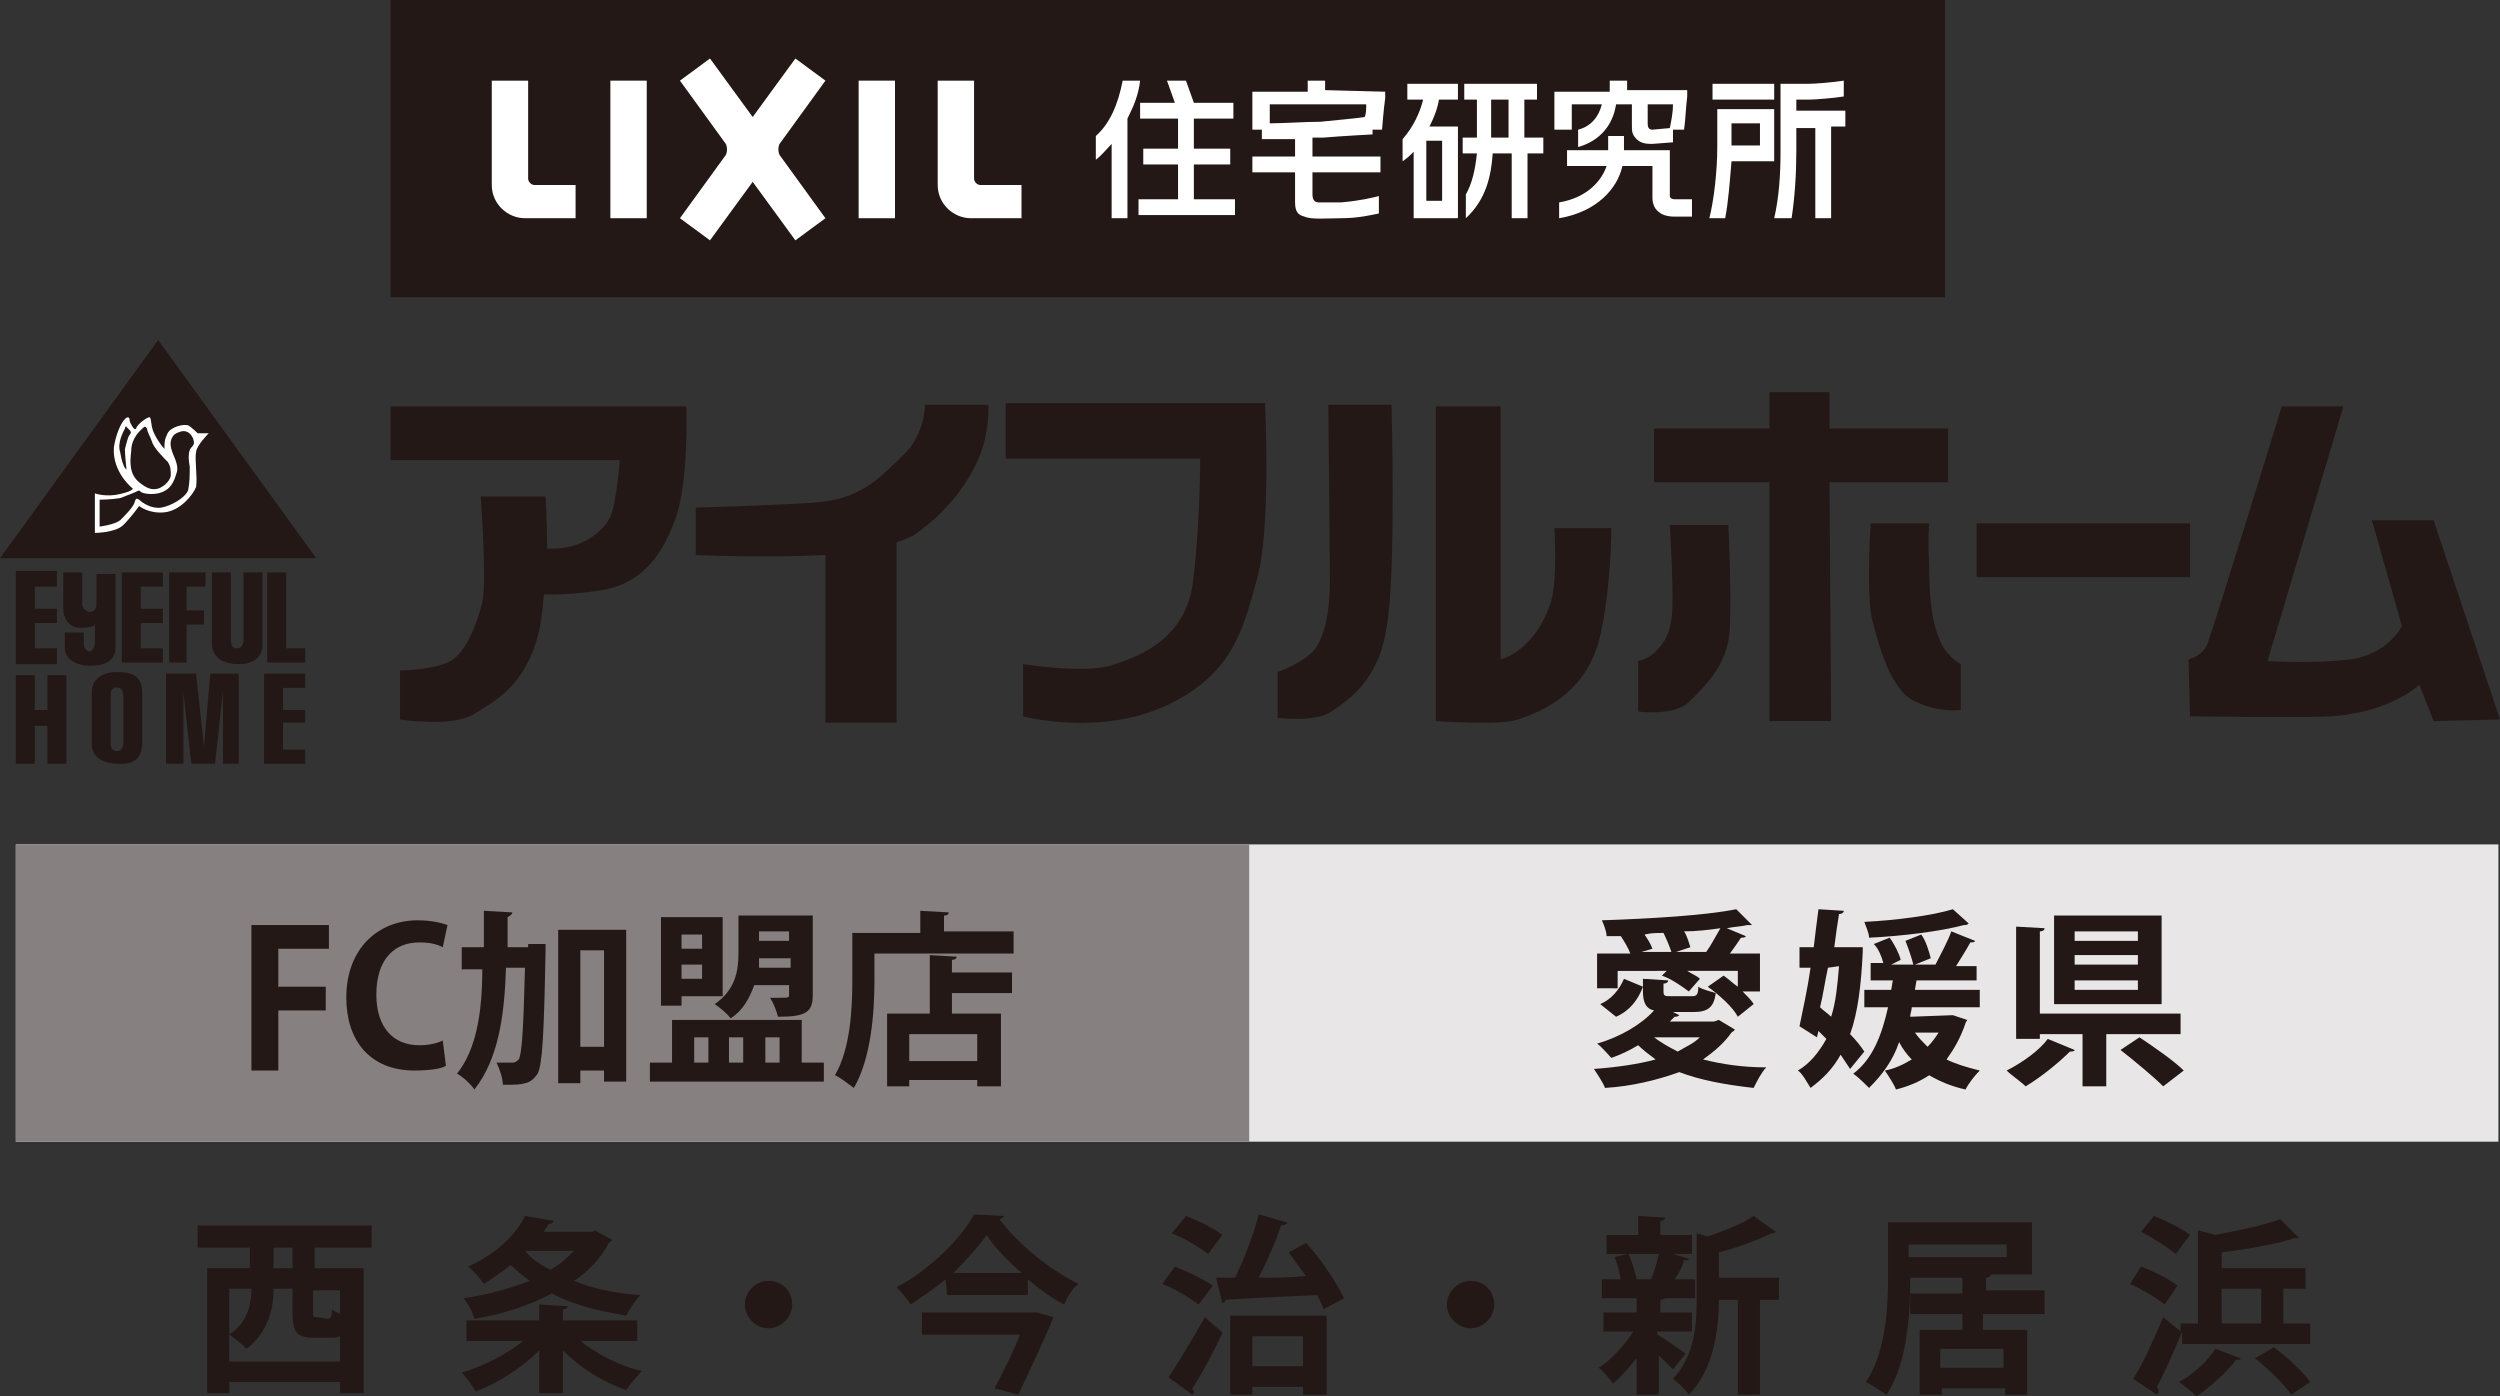 <?xml version="1.0" encoding="utf-8"?>
<!-- Generator: Adobe Illustrator 25.4.1, SVG Export Plug-In . SVG Version: 6.00 Build 0)  -->
<svg version="1.1" id="レイヤー_1" xmlns="http://www.w3.org/2000/svg" xmlns:xlink="http://www.w3.org/1999/xlink" x="0px"
	 y="0px" viewBox="0 0 158.1 88.3" style="enable-background:new 0 0 158.1 88.3;" xml:space="preserve">
<rect x="0" y="0" width="158.1" height="88.3" fill="#333333" stroke="none"/>
<style type="text/css">
	.st0{fill-rule:evenodd;clip-rule:evenodd;fill:#231815;}
	.st1{fill-rule:evenodd;clip-rule:evenodd;fill:#FFFFFF;}
	.st2{fill:#231815;}
	.st3{fill:#E8E6E6;}
	.st4{fill:#868080;}
	.st5{fill:#FFFFFF;}
</style>
<path class="st0" d="M43.4,25.7H24.7v3.4h14.5c0,0-0.2,2.4-0.5,3.3c-0.3,1-1.4,1.8-2.4,2.1c-0.6,0.2-1.3,0.2-1.7,0.2
	c0-1.8-0.1-3.3-0.1-3.3h-4.1c0,0,0.4,5.4,0.1,6.7c-0.3,1.2-1,3.3-2.2,3.8s-3,0.5-3,0.5v3.1c0,0,3.2,0.5,4.6-0.3
	c1.3-0.8,3.1-1.7,4-4.6c0.3-0.9,0.4-1.9,0.5-3c0.7,0,2,0,3.8-0.3c2.1-0.4,3.5-1.8,4.4-4.2C43.6,30.8,43.4,25.7,43.4,25.7"/>
<path class="st0" d="M62.5,25.6h-4c0,0,0,1.9-1.4,3.2c-1.4,1.3-2.5,2.8-5.8,3C47.9,32,44,32.1,44,32.1v3c0,0,4.3,0.2,8.2,0v10.6h4.5
	V34.3c0.4-0.1,0.7-0.3,1-0.4c2.7-1.8,4.1-4.3,4.5-5.8C62.6,26.6,62.5,25.6,62.5,25.6"/>
<path class="st0" d="M75.9,29H63.6v-3.5H80c0,0,0.4,7.9-0.5,11.1c-0.9,3.2-1.5,6-5.7,8c-4.3,2-9.1,0.7-9.1,0.7V42
	c0,0,3.8,0.6,5.5,0.1c1.6-0.5,4.6-1.5,5.2-5C75.9,33.5,75.9,29,75.9,29"/>
<path class="st0" d="M88,25.6h-4c0,0,0.1,9.4,0.1,11.2s-0.3,3.3-0.9,4.2c-0.7,0.9-2.4,1.5-2.4,1.5v2.9c0,0,2.4,0.3,3.4-0.4
	s3-1.9,3.5-5.4C88.3,36.2,88,25.6,88,25.6"/>
<path class="st0" d="M94.9,41.7v-16h-4.1v19.9c0,0,4.1,0.3,5.2-0.1c1.1-0.4,4.3-1.4,5.2-5.3c0.7-3.1,0.7-6.8,0.7-6.8h-3.6
	c0,0,0.2,3.1-0.2,4.6C97.1,41.2,94.9,41.7,94.9,41.7"/>
<polygon class="st0" points="123.2,27.1 115.7,27.1 115.7,24.8 111.9,24.8 111.9,27.1 104.6,27.1 104.6,30.5 111.9,30.5 111.9,45.6 
	115.8,45.6 115.7,30.5 123.2,30.5 "/>
<path class="st0" d="M109.3,33.2h-3.7c0,0,0.3,4.9,0.1,6c-0.2,1.1-0.5,1.5-1,2s-1.1,0.6-1.1,0.6V45c0,0,2.3,0.3,3.2-0.6
	c0.9-0.9,2.5-2.3,2.6-4.7C109.5,37.2,109.3,33.2,109.3,33.2"/>
<path class="st0" d="M122,33.1h-3.7c0,0-0.3,4.5,0.1,6.1s1.2,4.6,2.8,5.2c1.5,0.7,2.8,0.5,2.8,0.5V42c0,0-1-0.5-1.4-1.7
	c-0.5-1.2-0.6-2.9-0.6-4.6C121.9,34.2,122,33.1,122,33.1"/>
<polygon class="st0" points="138.5,33.1 125,33.1 125,36.5 138.5,36.5 "/>
<path class="st0" d="M148.2,25.7h-3.9c0,0-4.4,14.3-4.7,15c-0.3,0.8-1.2,1-1.2,1l0.1,3.6c0,0,7.4,0.1,9,0c3.8-0.3,5.5-2,5.5-2
	l0.9,2.3l4.2-0.1l-4.2-12.6H150l1.9,6.7c0,0-0.9,1.8-3.3,2.1c-2.4,0.3-5.2,0.1-5.2,0.1L148.2,25.7"/>
<polygon class="st0" points="3.6,37.1 3.6,36.1 1,36.1 1,42 3.6,42 3.6,41 2.2,41 2.2,39.4 3.6,39.4 3.6,38.5 2.2,38.5 2.2,37.1 "/>
<path class="st0" d="M5.2,36.2v2c0,0.3,0.3,0.5,0.5,0.5s0.4-0.2,0.4-0.4v-2h1.2V41c0,0.5-0.3,1.1-1.6,1.1c-1,0-1.6-0.5-1.6-1.1v-1
	h1.2v0.7c0,0.2,0.1,0.5,0.4,0.5C6,41,6,40.8,6,40.6v-1.1c0,0,0,0.2-0.9,0.2S4,38.9,4,38.5v-2.3H5.2"/>
<polygon class="st0" points="10.3,37.1 10.3,36.2 7.7,36.2 7.7,41.9 10.3,41.9 10.3,41 8.9,41 8.9,39.4 10.3,39.4 10.3,38.5 
	8.9,38.5 8.9,37.1 "/>
<polygon class="st0" points="13,37.1 13,36.2 10.7,36.2 10.7,41.9 11.8,41.9 11.8,39.5 12.9,39.5 12.9,38.6 11.8,38.6 11.8,37.1 "/>
<path class="st0" d="M14.6,36.2v4.3c0,0.3,0.1,0.5,0.4,0.5c0.3,0,0.4-0.3,0.4-0.5v-4.3h1.2v4.6c0,0.5-0.3,1.2-1.5,1.2
	s-1.7-0.6-1.7-1.3v-4.5H14.6"/>
<polygon class="st0" points="18.1,41 19.3,41 19.3,41.9 16.9,41.9 16.9,36.2 18.1,36.2 "/>
<polygon class="st0" points="3,44.9 2.2,44.9 2.2,42.7 1,42.7 1,48.3 2.2,48.3 2.2,45.9 3,45.9 3,48.3 4.2,48.3 4.2,42.7 3,42.7 "/>
<path class="st0" d="M5.8,43.7v3.4c0,0.2,0.1,1.2,1.7,1.2C9,48.4,9,47.3,9,46.8s0-2.4,0-2.9c0-0.9-0.3-1.4-1.6-1.4
	C5.8,42.5,5.8,43.7,5.8,43.7 M7,43.9V47c0,0.3,0.1,0.5,0.4,0.5s0.4-0.3,0.4-0.5v-3c0-0.2-0.1-0.5-0.3-0.5C7.2,43.4,7,43.6,7,43.9"/>
<polygon class="st0" points="11.6,43.8 11.6,48.3 10.5,48.3 10.5,42.6 12.4,42.6 12.9,47.2 13.3,42.6 15.1,42.6 15.1,48.3 
	14.1,48.3 14.1,43.7 13.6,48.3 12.1,48.3 "/>
<polygon class="st0" points="19.3,43.5 19.3,42.6 16.7,42.6 16.7,48.3 19.3,48.3 19.3,47.4 17.9,47.4 17.9,45.7 19.3,45.7 
	19.3,44.9 17.9,44.9 17.9,43.5 "/>
<polygon class="st0" points="10,21.5 0,35.3 20,35.3 "/>
<path class="st1" d="M6,31.2v2.5c0,0,1.3,0,1.8-0.5s1-1.2,1-1.2s0.6,0.5,1.6,0.4s1.8-1.1,2-1.6c0.1-0.6-0.1-1.8,0-2.2
	c0-0.4,0.8-1.2,0.8-1.2h-0.7c0,0-0.4-0.4-0.6-0.5c-0.3-0.1-1.1,0.1-1.3,0.5s-0.2,0.6-0.2,0.9c0.1,0.3-0.5-0.5-0.7-1s-0.1-1-0.3-0.9
	c-0.1,0-0.7,0.4-0.8,0.7c-0.1,0.2-0.4-0.4-0.4-0.5c0-0.2-0.1-0.3-0.3-0.1c-0.3,0.3-0.6,1.1-0.7,1.8c-0.1,1.6,1.2,2.6,1.2,2.6
	s0,0.2-1.1,0.4C6.5,31.4,6,31.2,6,31.2 M6.3,31.6v1.7c0,0,0.9-0.1,1.3-0.4c0.3-0.3,0.8-0.8,0.9-1.1c0.1-0.3,0.1-0.3,0.3-0.2
	c0.2,0.2,0.8,0.6,1.4,0.5c0.6-0.1,1.5-0.6,1.7-1.1c0.1-0.5,0.1-1,0.1-1.5c-0.1-0.5-0.1-1,0.1-1.2c0.2-0.2,0.2-0.3,0.1-0.6
	c-0.2-0.4-0.5-0.5-0.8-0.4s-0.5,0.2-0.6,0.6c-0.1,0.7,0.5,1.2,0.4,1.9C11,30.5,10.8,31,10,31.2c-0.5,0.1-1,0-1.1-0.1s-0.1-0.1-0.3,0
	s-0.5,0.2-1,0.4C7,31.6,6.3,31.6,6.3,31.6 M7.9,27.1c-0.1,0.2-0.5,0.9-0.3,1.5c0.1,0.6,0.2,0.8,0.3,1L8,29.7c0,0-0.1-0.9-0.1-1.3
	C8,28,8.1,27.6,8.2,27.5c0.1-0.1,0.1-0.2,0-0.3C8.1,27.1,8.1,27.1,8,27C8,26.9,7.9,27,7.9,27.1 M9,27.1c-0.1,0.1-0.7,0.6-0.7,1.4
	c-0.1,0.8-0.1,1.5,0.5,2c0.5,0.4,0.8,0.5,1.2,0.4c0.3-0.1,0.7-0.4,0.8-0.8c0-0.4,0-0.6-0.2-0.9c-0.3-0.3-0.9-0.9-1-1.3
	c-0.1-0.3-0.3-0.6-0.3-0.8C9.2,27,9.2,26.9,9,27.1"/>
<rect x="24.7" class="st2" width="98.3" height="18.8"/>
<rect x="1" y="53.4" class="st3" width="157" height="18.8"/>
<rect x="1" y="53.4" class="st4" width="78" height="18.8"/>
<path class="st5" d="M105.9,12.6c-0.2,0-0.3-0.1-0.3-0.2V11V9.5H105h-2.3V8.6h-1v0.9h-2.6v1h2.5c-0.3,0.9-1.2,2-3,2.3v1
	c2.4-0.4,3.7-1.9,4-3.3h1.9v2l0,0c0,0.3,0.1,0.7,0.4,0.9c0.2,0.2,0.6,0.3,1,0.3h1.1v-1.1L105.9,12.6z M99.7,6.6h1.6
	c-0.2,0.8-0.7,1.4-1.5,1.6v1.1c1.4-0.4,2.2-1.4,2.4-2.7h1v1.3c0,0.4,0,0.6,0.3,0.9c0.3,0.3,0.7,0.3,1,0.3l1.3-0.1V8.2h0.2l0,0l0,0
	h0.5l0,0c0.1-0.7,0.1-1.3,0.2-2.1V5.7h-0.1l0,0h-0.5l0,0l0,0h-3.2V5.1h-1.1v0.7h-3.5v2.4h1.1V6.6H99.7z M104.2,6.6h1.6
	c0,0.5-0.1,1-0.2,1.5l-1.1,0.1c-0.2,0-0.3-0.1-0.3-0.4V6.6z"/>
<path class="st5" d="M112.2,6.9h-3.6l0,0l0,0v2.4c0,1.5-0.2,3.3-0.5,4.5h1c0.2-1,0.3-2.4,0.4-3.6h2.7l0,0V6.9L112.2,6.9z M111.3,9.2
	h-1.8c0-0.4,0-0.9,0-1.4h1.8V9.2z M112.2,5.3h-3.9v1h3.9V5.3z M113.6,7V6.3h0.8c0.4,0,1.6-0.1,2.2-0.2v-1c-0.6,0.1-1.8,0.2-2.2,0.2
	h-1.8v1V7v0.3v2.3c0,1.5-0.1,2.9-0.4,4.2h1.1c0.2-1.3,0.3-2.8,0.3-4.2V8.1h1.2v5.7h1V8h0.9V7H113.6z"/>
<path class="st5" d="M96.4,8.7V6.3h0.8v-1h-4.6v1h0.8v2.4h-0.9v1h0.9c-0.1,1-0.3,1.9-0.7,2.6v1.5c1.3-1.2,1.6-2.7,1.7-4.1h1.2v4.1h1
	V9.7h1v-1H96.4z M95.4,8.7h-1.1V6.3h1.1V8.7z M89,6.3h1c-0.2,0.8-0.6,1.7-1.3,2.5v1.4c0.3-0.2,0.5-0.4,0.7-0.6v4.2l0,0l0,0h2.8l0,0
	l0,0V8l0,0l0,0h-1.8c0.3-0.6,0.5-1.1,0.6-1.7h1.2v-1H89V6.3z M90.2,8.9h1v3.8h-1V8.9z"/>
<polygon class="st5" points="75.5,12.6 75.5,10.4 77.8,10.4 77.8,9.4 75.5,9.4 75.5,7.5 78,7.5 78,6.5 75.5,6.5 75.5,6.5 75.5,6.5 
	75,5.1 73.8,5.1 74.3,6.5 72.1,6.5 72.1,7.5 74.5,7.5 74.5,9.4 72.3,9.4 72.3,10.4 74.5,10.4 74.5,12.6 72,12.6 72,13.6 78.1,13.6 
	78.1,12.6 "/>
<path class="st5" d="M69.3,10.1c0.4-0.3,0.7-0.7,1-1v4.7h1V7.5C71.7,6.7,72,6,72.1,5.1H71c-0.3,1.5-0.8,2.7-1.7,3.5V10.1z"/>
<path class="st5" d="M83.8,5.7V5.1h-1.1v0.7h-3.5v2.4h0.6v0.6c0.1,0,1.1,0,2.1,0v1.1h-2.7v1h2.7v1.9c0,0.6,0.2,0.8,0.6,0.9
	c0.4,0.2,1.6,0.1,2.3,0.1c1.1,0,1.9-0.2,2.4-0.3v-1.1c-0.4,0.1-1.2,0.3-2.4,0.4c-0.8,0-1.4,0-1.4,0c-0.2,0-0.4-0.1-0.4-0.5v-1.4h4.3
	v-1H83V8.7c0.2,0,0.5,0,0.7,0c1.2-0.1,3.1-0.2,3.1-0.2V8.2h0.6c0,0,0.1-1.3,0.2-2V5.8L83.8,5.7z M83.5,7.7c-0.9,0-2.4,0.1-3.2,0.1
	V6.6h6.1c0,0.3,0,0.6-0.1,0.8C85.7,7.5,84.4,7.6,83.5,7.7"/>
<path class="st5" d="M33.8,11.7c-0.2,0-0.4-0.2-0.4-0.4V5.1h-2.3v6.6c0,1.2,1,2.1,2.1,2.1h3.2v-2.1C36.4,11.7,33.8,11.7,33.8,11.7z"
	/>
<path class="st5" d="M62,11.7c-0.2,0-0.4-0.2-0.4-0.4V5.1h-2.3v6.6c0,1.2,1,2.1,2.1,2.1h3.2v-2.1C64.6,11.7,62,11.7,62,11.7z"/>
<rect x="38.6" y="5.1" class="st5" width="2.3" height="8.7"/>
<rect x="54.3" y="5.1" class="st5" width="2.3" height="8.7"/>
<path class="st5" d="M49.3,9.1l2.9-4l-1.9-1.4l-2.7,3.7l-2.7-3.7L43,5.1l2.9,4c0.1,0.2,0.1,0.5,0,0.7l-2.9,4l1.9,1.4l2.7-3.7
	l2.7,3.7l1.9-1.4l-2.9-4C49.2,9.6,49.2,9.3,49.3,9.1"/>
<g>
	<path class="st2" d="M23.5,78.9h-3.6v1.3H23v7.9h-1.5v-0.7h-7v0.7h-1.4v-7.9h2.7v-1.3h-3.3v-1.4h11V78.9z M14.5,86.1h7v-1.6
		c-0.2,0.1-0.4,0.1-0.6,0.1h-1c-1.2,0-1.4-0.4-1.4-1.6v-1.5h-1.2c0,1.2-0.3,2.7-1.7,3.8c-0.2-0.2-0.8-0.7-1.1-0.9
		c1.2-0.8,1.4-2,1.4-2.9h-1.4C14.5,81.5,14.5,86.1,14.5,86.1z M18.5,80.2v-1.3h-1.2v1.3H18.5z M20.7,83.4c0.2,0,0.3-0.1,0.3-0.6
		c0.1,0.1,0.3,0.2,0.5,0.3v-1.5h-1.7V83c0,0.3,0,0.3,0.3,0.3L20.7,83.4L20.7,83.4z"/>
	<path class="st2" d="M40.2,84.8h-3.5c1,0.8,2.5,1.6,3.9,1.9c-0.3,0.3-0.8,0.9-1,1.2c-1.5-0.5-2.9-1.4-4-2.5v2.7h-1.5v-2.7
		c-1.1,1.1-2.5,2-4,2.6c-0.2-0.3-0.6-0.9-0.9-1.2c1.4-0.4,2.9-1.2,3.9-2h-3.6v-1.3h4.6v-1l1.8,0.1c0,0.1-0.1,0.2-0.3,0.2v0.7h4.7
		v1.3H40.2z M37.6,77.8l1.1,0.6c0,0.1-0.1,0.1-0.2,0.2c-0.5,1-1.3,1.8-2.2,2.4c1.2,0.5,2.6,0.8,4.2,0.9c-0.3,0.3-0.7,0.9-0.9,1.3
		c-1.8-0.3-3.4-0.7-4.7-1.4c-1.5,0.8-3.1,1.3-4.9,1.6c-0.1-0.4-0.4-1-0.7-1.3c1.5-0.2,2.9-0.6,4.2-1.1c-0.4-0.3-0.9-0.7-1.2-1
		c-0.5,0.4-1.1,0.8-1.7,1.2c-0.2-0.3-0.7-0.9-1-1.1c1.8-0.8,3-2,3.6-3.2l1.8,0.3c0,0.1-0.1,0.2-0.3,0.2c-0.1,0.2-0.2,0.3-0.3,0.5
		h3.1L37.6,77.8z M33.2,79.1c0.4,0.5,1,0.9,1.6,1.2c0.6-0.3,1.1-0.8,1.5-1.2H33.2z"/>
	<path class="st2" d="M50.1,82.5c0,0.8-0.7,1.5-1.5,1.5s-1.5-0.7-1.5-1.5s0.7-1.5,1.5-1.5C49.5,81,50.1,81.7,50.1,82.5z"/>
	<path class="st2" d="M59.8,80.9c-0.7,0.6-1.5,1.1-2.2,1.6c-0.2-0.3-0.6-0.8-0.9-1.1c2.1-1.1,4.1-3.1,4.9-4.6l1.9,0.1
		c0,0.1-0.2,0.2-0.3,0.2c1.2,1.6,3.2,3.2,5,4.1c-0.4,0.3-0.7,0.8-0.9,1.3c-0.8-0.4-1.6-1-2.3-1.6v1h-5.1L59.8,80.9L59.8,80.9z
		 M65.3,83h0.3l1,0.3c0,0.1-0.1,0.2-0.1,0.3c-0.5,1.2-1.4,3.1-2.1,4.6l-1.5-0.4c0.5-1,1.2-2.3,1.6-3.4h-6.2V83H65.3z M64.6,80.5
		c-0.9-0.8-1.7-1.6-2.2-2.4c-0.5,0.7-1.3,1.6-2.1,2.4H64.6z"/>
	<path class="st2" d="M74.3,80.1c0.8,0.3,1.8,0.8,2.4,1.2l-0.9,1.2c-0.5-0.4-1.5-1-2.3-1.3L74.3,80.1z M73.9,87.1
		c0.6-0.9,1.5-2.4,2.3-3.8c1,0.9,1.1,0.9,1.1,1c-0.6,1.3-1.3,2.6-1.9,3.5c0,0.1,0.1,0.1,0.1,0.2s0,0.1-0.1,0.2L73.9,87.1z M75,76.9
		c0.8,0.3,1.8,0.8,2.3,1.2l-0.9,1.2c-0.5-0.4-1.5-1-2.3-1.3L75,76.9z M82.6,78.6c1,1.1,1.9,2.5,2.4,3.5l-1.3,0.7
		c-0.1-0.3-0.2-0.5-0.4-0.9c-2.1,0.1-4.4,0.2-5.8,0.3c0,0.1-0.1,0.2-0.2,0.2l-0.4-1.6h1.2c0.6-1.2,1.2-2.8,1.5-4l1.8,0.5
		c0,0.1-0.2,0.2-0.4,0.2c-0.3,1-0.9,2.3-1.4,3.3c0.9,0,2,0,3-0.1c-0.4-0.5-0.8-1.1-1.1-1.5L82.6,78.6z M77.8,88.2v-5h6.1v5h-1.5
		v-0.5h-3.2v0.5H77.8z M82.4,84.5h-3.2v1.9h3.2V84.5z"/>
	<path class="st2" d="M94.5,82.5c0,0.8-0.7,1.5-1.5,1.5s-1.5-0.7-1.5-1.5S92.2,81,93,81C93.9,81,94.5,81.7,94.5,82.5z"/>
	<path class="st2" d="M104.8,84.2v0.2c0.4,0.2,1.5,1,1.8,1.2l-0.8,1c-0.2-0.2-0.6-0.6-0.9-0.9v2.5h-1.4v-2.3c-0.5,0.6-1,1.2-1.5,1.6
		c-0.2-0.3-0.6-0.8-0.9-1c0.8-0.5,1.6-1.4,2.2-2.3h-1.9V83h2.1v-0.9h-2.2v-1.2h1.2c-0.1-0.4-0.2-1-0.4-1.4l0.8-0.2h-1.3v-1.2h2v-1.2
		l1.7,0.1c0,0.1-0.1,0.2-0.3,0.2v0.9h2v1.2h-1.2l1,0.3c0,0.1-0.1,0.1-0.3,0.1c-0.1,0.4-0.3,0.8-0.6,1.2h1.3v1.2h-1.9
		c0,0-0.1,0.1-0.3,0.1V83h2v1.2L104.8,84.2L104.8,84.2z M104.4,80.9c0.2-0.4,0.4-1.1,0.5-1.6H103c0.2,0.5,0.4,1.1,0.5,1.6h-0.1
		H104.4L104.4,80.9z M112.5,80.9v1.3h-1.2v6h-1.4v-6h-1.2c0,1.8-0.3,4.4-1.9,6c-0.2-0.3-0.7-0.8-1-1c1.4-1.5,1.5-3.5,1.5-5.1V78
		l0.7,0.2c1.1-0.4,2.2-0.8,2.9-1.3l1.4,1c-0.1,0.1-0.2,0.1-0.3,0.1c-0.8,0.4-2.1,0.9-3.3,1.2v1.6h3.8V80.9z"/>
	<path class="st2" d="M129.1,83.1h-3.7v1h2.8v4.1h-1.4v-0.4h-4v0.4h-1.4v-4.1h2.7v-1h-3.3v-1.3h3.3v-1h-3.3c0,1.4,0,5.2-1.5,7.4
		c-0.3-0.2-0.9-0.6-1.3-0.8c1.2-1.8,1.4-4.5,1.4-6.5v-3.6h9.1v3.3H125l0,0h0.9c0,0.1-0.1,0.2-0.3,0.2v0.8h3.7v1.5H129.1z
		 M120.7,78.7v0.8h6.2v-0.8H120.7z M126.7,86.5v-1.2h-4v1.2H126.7z"/>
	<path class="st2" d="M135.4,80.1c0.8,0.3,1.8,0.8,2.3,1.2l-0.8,1.2c-0.5-0.4-1.5-1-2.2-1.3L135.4,80.1z M138,84.9v-0.7
		c-0.5,1.2-1.1,2.6-1.6,3.5c0.1,0.1,0.1,0.2,0.1,0.3c0,0.1,0,0.1-0.1,0.2l-1.5-1c0.6-0.9,1.3-2.5,1.9-3.9l1.1,0.9v-0.5h1.1v-5.9
		l1.1,0.3c1.5-0.3,3-0.6,4.1-1l1.2,1.2c-0.1,0-0.1,0-0.3,0c-1.2,0.4-3,0.7-4.6,0.9v1h5.3v1.3h-1.4v2.2h1.7V85H138V84.9z M136.2,76.9
		c0.8,0.3,1.8,0.8,2.3,1.2l-0.9,1.2c-0.5-0.4-1.4-1-2.2-1.4L136.2,76.9z M141.7,85.9c0,0.1-0.1,0.1-0.2,0.1h-0.1
		c-0.6,0.8-1.6,1.7-2.5,2.3c-0.3-0.3-0.8-0.7-1.1-0.9c0.9-0.5,1.8-1.3,2.3-2.1L141.7,85.9z M140.5,81.5v2.2h2.5v-2.2H140.5z
		 M144.9,88.2c-0.4-0.6-1.4-1.6-2.3-2.3l1.2-0.7c0.8,0.6,1.8,1.5,2.3,2.2L144.9,88.2z"/>
</g>
<g>
	<path class="st2" d="M15.9,67.7v-9.2h4.9V60h-3.2v2.4h3v1.5h-3v3.8H15.9z"/>
	<path class="st2" d="M28.2,67.4c-0.3,0.2-1.1,0.3-2,0.3c-2.8,0-4.3-1.9-4.3-4.6c0-3.2,2.1-4.9,4.5-4.9c1,0,1.6,0.2,1.9,0.3L28,59.9
		c-0.4-0.2-0.8-0.3-1.5-0.3c-1.5,0-2.7,1-2.7,3.3c0,2.1,1.1,3.2,2.7,3.2c0.6,0,1.1-0.1,1.5-0.3L28.2,67.4z"/>
	<path class="st2" d="M33.4,59.7h0.3h0.8c0,0.1,0,0.3,0,0.5c-0.1,5.3-0.2,7.1-0.5,7.7c-0.3,0.4-0.5,0.7-1.7,0.7c-0.2,0-0.3,0-0.5,0
		c0-0.4-0.2-1-0.4-1.4c0.4,0,0.7,0,1,0c0.2,0,0.3-0.1,0.4-0.2c0.2-0.3,0.3-1.8,0.4-5.8H32c-0.1,3.1-0.5,5.8-2,7.7
		c-0.2-0.3-0.7-0.8-1.1-1c1.2-1.5,1.6-3.8,1.6-6.6h-1.3v-1.4h1.4c0-0.7,0-1.5,0-2.3l1.8,0.1c0,0.1-0.1,0.2-0.3,0.3
		c0,0.6,0,1.3,0,1.9h1.3V59.7z M35.3,58.8h4.3v9.6h-1.4v-0.7h-1.5v0.8h-1.4C35.3,68.5,35.3,58.8,35.3,58.8z M36.7,66.2h1.5v-6.1
		h-1.5V66.2z"/>
	<path class="st2" d="M50.7,67.2h1.4v1.2h-11v-1.2h1.4v-2.7h8.2C50.7,64.5,50.7,67.2,50.7,67.2z M43.1,63v0.6h-1.3V58h3.9v5H43.1z
		 M44.4,59.1h-1.3V60h1.3V59.1z M43.1,61.9h1.3V61h-1.3V61.9z M43.9,65.6v1.6h0.9v-1.6H43.9z M49.9,62.3h-2.2
		c-0.3,0.8-0.7,1.6-1.5,2.1c-0.2-0.3-0.7-0.7-1-0.9c1.3-0.9,1.5-2.1,1.5-3.2v-2.4h4.7v5c0,1.1-0.4,1.4-2.2,1.4
		c-0.1-0.4-0.3-0.9-0.5-1.2c0.2,0,0.4,0,0.5,0c0.7,0,0.7,0,0.7-0.2V62.3z M47,65.6h-0.9v1.6H47V65.6z M48,60.6c0,0.2,0,0.4,0,0.6h2
		v-0.6H48z M49.9,58.9H48v0.6h1.9V58.9z M49.3,65.6h-0.9v1.6h0.9V65.6z"/>
	<path class="st2" d="M59.7,58.9h4.4v1.4h-8.8V62c0,2-0.2,4.9-1.3,6.8c-0.3-0.2-0.9-0.7-1.2-0.8c1-1.7,1.1-4.3,1.1-6v-3h4.3v-1.4
		l1.8,0.1c0,0.1-0.1,0.2-0.3,0.2C59.7,57.9,59.7,58.9,59.7,58.9z M60.5,60.5c0,0.1-0.1,0.2-0.3,0.2v0.8H64v1.3h-3.8v1.3h3.1v4.6
		h-1.5v-0.4h-4.3v0.4h-1.4v-4.6h2.7v-3.7L60.5,60.5z M61.8,67.1v-1.7h-4.3v1.7H61.8z"/>
</g>
<g>
	<path class="st2" d="M108.7,64.5l1,0.6c0,0.1-0.1,0.1-0.2,0.2c-0.5,0.7-1.1,1.2-1.8,1.7c1.2,0.3,2.5,0.5,4,0.5
		c-0.3,0.3-0.6,0.9-0.8,1.3c-1.8-0.2-3.4-0.5-4.7-1c-1.4,0.5-3,0.9-4.7,1c-0.1-0.3-0.5-0.9-0.7-1.2c1.4-0.1,2.8-0.3,3.9-0.6
		c-0.4-0.3-0.8-0.6-1.1-0.9c-0.5,0.3-1.1,0.6-1.7,0.8c-0.2-0.2-0.6-0.7-0.9-0.9c1.4-0.4,2.8-1.2,3.6-2.1c-0.5-0.1-0.7-0.5-0.7-1.2
		v-0.8l1.6,0.1c0,0.1-0.1,0.2-0.3,0.2v0.5c0,0.3,0.1,0.3,0.5,0.3h1.3c0.3,0,0.4-0.1,0.4-0.6c0.3,0.2,0.8,0.3,1.1,0.4
		c-0.1,0.9-0.5,1.2-1.4,1.2h-1.3l0.4,0.2c-0.1,0.1-0.2,0.1-0.3,0.1c-0.1,0.1-0.2,0.2-0.3,0.3h2.8L108.7,64.5z M102.3,61.4v1.1H101
		v-2.2h2.1c-0.1-0.3-0.4-0.8-0.6-1.1c-0.3,0-0.6,0-0.9,0c0-0.3-0.2-0.8-0.3-1c3-0.1,6.5-0.3,8.5-0.7l1,1c0,0-0.1,0-0.2,0h-0.1
		c-0.4,0.1-0.8,0.1-1.3,0.2l1.2,0.5c0,0.1-0.2,0.1-0.3,0.1c-0.2,0.3-0.4,0.6-0.7,1h1.9v2.4h-1.1c0.3,0.3,0.6,0.6,0.7,0.8l-1,0.8
		c-0.3-0.6-1.2-1.4-1.9-1.9l1-0.7c0.3,0.2,0.6,0.5,0.9,0.7v-1h-3.2c0.3,0.2,0.6,0.3,0.8,0.5l-0.7,0.8c-0.4-0.3-1.1-0.8-1.7-1
		l0.3-0.3H102.3z M103.9,62.4c-0.3,0.8-0.8,1.5-1.7,1.9l-1-0.8c0.7-0.3,1.2-0.9,1.5-1.6L103.9,62.4z M103.8,60.2h1.9
		c-0.1-0.3-0.3-0.8-0.5-1.2c-0.4,0-0.8,0-1.2,0.1c0.2,0.3,0.4,0.6,0.5,0.9L103.8,60.2z M104.6,65.6c0.4,0.3,0.9,0.6,1.5,0.9
		c0.5-0.3,1-0.5,1.4-0.9H104.6z M106,60.2h1.9c0.3-0.4,0.6-1,0.9-1.5c-0.7,0.1-1.5,0.2-2.3,0.2c0.2,0.3,0.3,0.7,0.4,1L106,60.2z"/>
	<path class="st2" d="M117.8,59.9c0,0.1,0,0.2,0,0.3c-0.1,2.1-0.3,3.8-0.8,5.2c0.4,0.4,0.7,0.8,0.9,1.1l-0.9,1.1
		c-0.2-0.3-0.4-0.6-0.6-0.9c-0.5,0.9-1.1,1.5-1.9,2.1c-0.2-0.3-0.5-0.9-0.8-1.1c0.7-0.4,1.3-1.1,1.8-2c-0.2-0.2-0.4-0.4-0.5-0.5
		l-0.1,0.4l-1.1-0.7c0.2-1,0.5-2.3,0.7-3.7h-0.7v-1.3h0.9c0.1-0.8,0.2-1.7,0.3-2.4l1.6,0.1c0,0.1-0.1,0.2-0.3,0.2
		c-0.1,0.6-0.2,1.3-0.3,2.1h1h0.2L117.8,59.9z M115.6,61.2c-0.2,0.9-0.3,1.7-0.5,2.5c0.2,0.2,0.5,0.4,0.7,0.6c0.3-0.9,0.4-2,0.5-3.2
		L115.6,61.2L115.6,61.2z M123.5,64.2l0.9,0.3c0,0.1-0.1,0.1-0.1,0.2c-0.3,0.9-0.7,1.6-1.2,2.3c0.6,0.3,1.3,0.5,2.1,0.7
		c-0.3,0.3-0.7,0.8-0.9,1.2c-0.9-0.2-1.6-0.5-2.3-0.9c-0.6,0.4-1.3,0.7-2.1,0.9c-0.1-0.3-0.5-0.9-0.7-1.2c0.6-0.1,1.2-0.4,1.7-0.7
		c-0.3-0.3-0.6-0.7-0.8-1.1c-0.4,1.2-1.1,2.1-1.9,2.9c-0.2-0.2-0.7-0.7-1-0.9c1.2-0.9,1.8-2.4,2.2-4.2h-1.5v-1.1h1.7l0.1-0.6h-1.4
		v-1.1h0.8c-0.1-0.4-0.3-0.9-0.6-1.2l1-0.4c0.3,0.4,0.6,1,0.7,1.4l-0.6,0.3h1.4c-0.1-0.4-0.3-1-0.5-1.5l1-0.4
		c0.3,0.4,0.5,1.1,0.6,1.5l-1,0.4h1.3l0,0c0.3-0.6,0.8-1.5,1-2.1l1.5,0.6c0,0.1-0.2,0.1-0.3,0.1c-0.2,0.4-0.6,1-0.9,1.5h1.3V62h-3.8
		l-0.1,0.6h4.1v1.1h-4.3c0,0.2-0.1,0.4-0.1,0.6L123.5,64.2L123.5,64.2z M124.5,58.4c0,0-0.1,0.1-0.2,0.1h-0.1
		c-1.5,0.4-3.9,0.7-6,0.8c0-0.3-0.2-0.7-0.3-1c2-0.1,4.3-0.4,5.6-0.8L124.5,58.4z M121.1,65.3c0.2,0.3,0.5,0.6,0.8,0.9
		c0.3-0.3,0.5-0.6,0.7-0.9H121.1z"/>
	<path class="st2" d="M131.2,66.4c0,0.1-0.2,0.1-0.3,0.1c-0.7,0.7-1.8,1.6-2.8,2.2c-0.3-0.3-0.9-0.7-1.2-1c1-0.5,2.1-1.3,2.6-2
		L131.2,66.4z M137.9,65.4h-4.7v3.3h-1.5v-3.3H129v0.3h-1.5v-7.1l1.8,0.1c0,0.1-0.1,0.2-0.3,0.2v5.2h8.9V65.4z M136.7,57.9v5.6h-6.8
		v-5.6H136.7z M135.2,59.5v-0.6h-4v0.6H135.2z M135.2,61v-0.6h-4V61H135.2z M135.2,62.6V62h-4v0.6H135.2z M136.8,68.7
		c-0.6-0.6-1.8-1.6-2.7-2.3l1.2-0.8c0.9,0.6,2.2,1.5,2.8,2.1L136.8,68.7z"/>
</g>
</svg>
